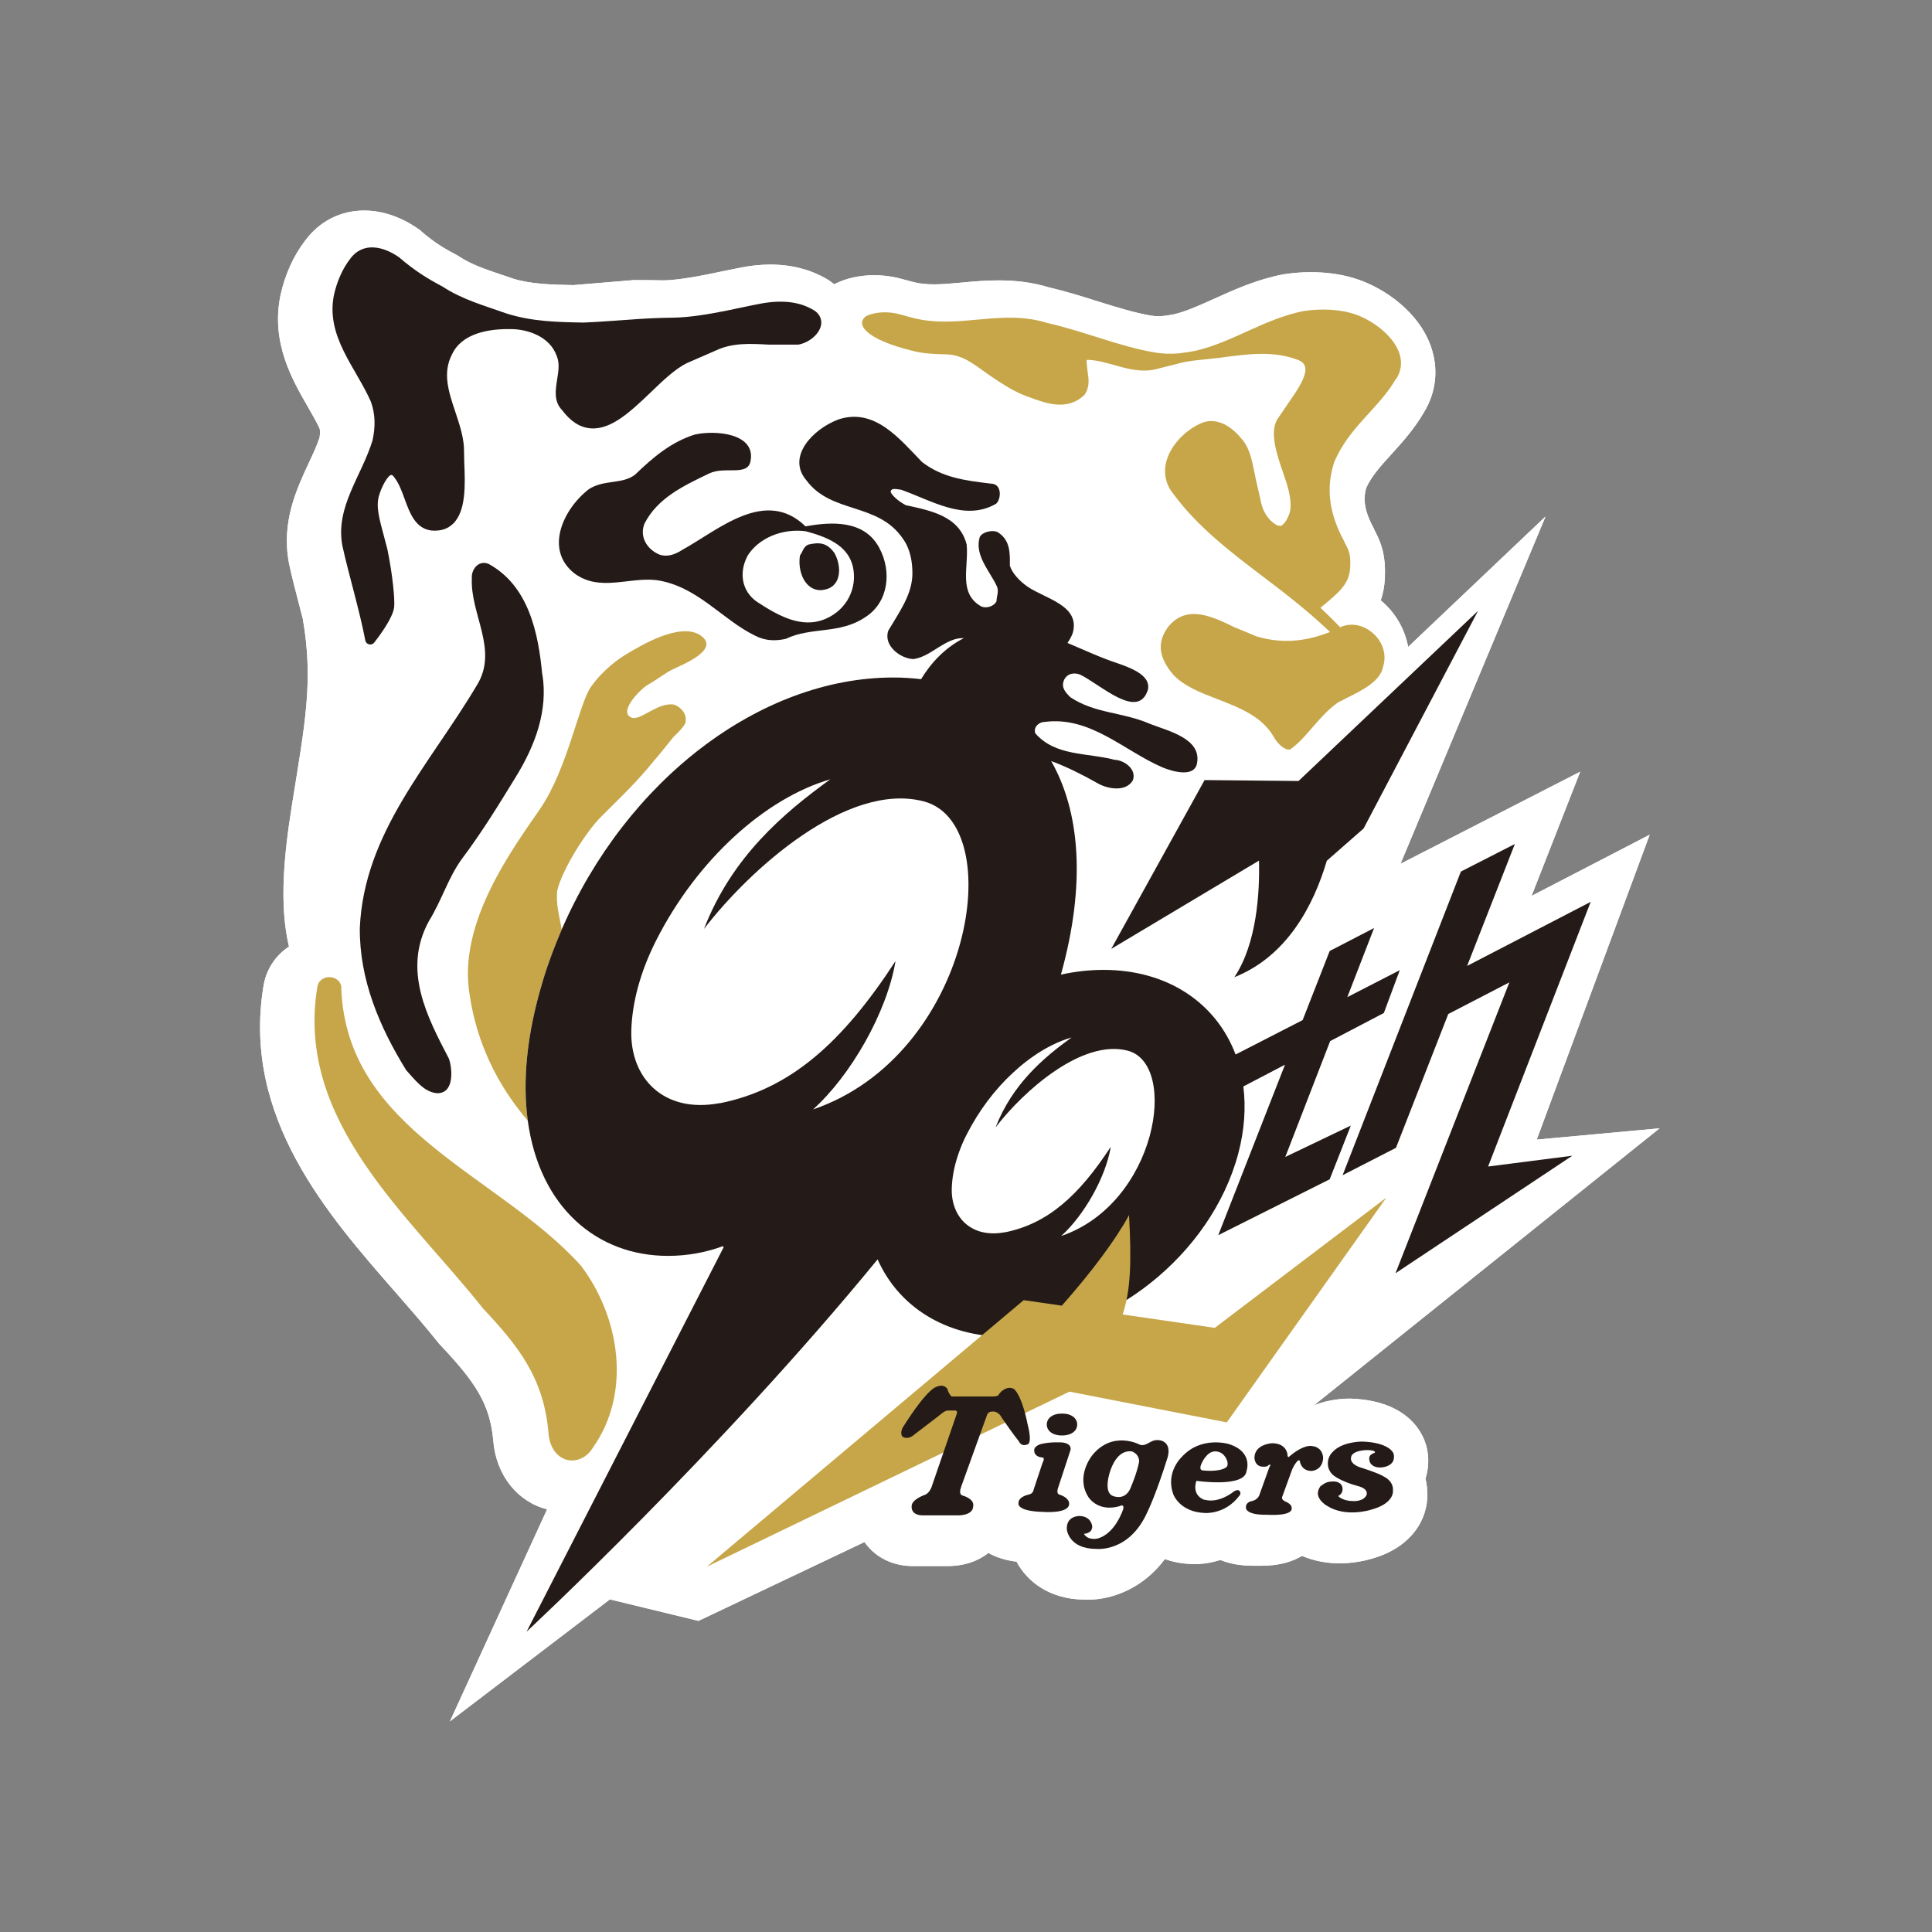 <svg width="120" height="120" viewBox="0 0 120 120" fill="none" xmlns="http://www.w3.org/2000/svg">
<rect x="0" y="0" width="120" height="120" fill="#808080" stroke="none"/>
<path d="M43.367 100.684L53.697 95.777C53.763 95.881 53.838 95.976 53.923 96.07C54.603 96.846 55.585 97.271 56.709 97.271H58.843C59.919 97.271 60.759 96.95 61.392 96.458C61.959 96.77 62.563 96.931 63.139 96.997C63.819 98.273 65.216 99.303 67.237 99.351C67.322 99.351 67.425 99.36 67.548 99.36C69.078 99.36 70.985 98.67 72.354 96.836C72.826 97.006 73.346 97.11 73.912 97.139C73.978 97.139 74.082 97.148 74.205 97.148C74.752 97.148 75.281 97.053 75.8 96.893C76.376 97.129 77.066 97.252 77.849 97.252H77.925C78.019 97.252 78.161 97.252 78.331 97.252C79.464 97.252 80.276 96.997 80.871 96.638C81.579 96.94 82.382 97.101 83.213 97.101C84.043 97.101 84.789 96.931 85.082 96.846C87.65 96.174 88.698 94.359 88.651 92.79C88.651 92.459 88.613 92.138 88.538 91.844C88.604 91.636 88.651 91.419 88.679 91.202C88.783 90.436 88.632 89.661 88.264 89.027C87.82 88.233 86.668 86.957 83.883 86.872H83.788C83.43 86.872 82.542 86.919 81.607 87.288L103.078 70.082L95.449 70.782L102.465 51.846L95.128 55.647L98.15 47.932L86.989 53.652L95.997 32.079L87.461 40.181C87.263 39.084 86.678 38.053 85.762 37.288C85.903 36.872 85.998 36.399 86.017 35.879C86.073 34.575 85.837 33.828 85.431 33.043C85.412 33.005 85.384 32.958 85.365 32.911L85.328 32.816L85.28 32.731C84.667 31.568 84.695 30.878 84.855 30.311C85.176 29.583 85.762 28.94 86.423 28.212C87.093 27.475 87.839 26.652 88.453 25.593C89.208 24.346 89.359 22.909 88.878 21.528C88.122 19.364 86.007 17.945 84.43 17.388C83.524 17.066 82.514 16.906 81.428 16.906C80.89 16.906 80.342 16.943 79.794 17.029L79.672 17.047C78.076 17.359 76.679 17.983 75.451 18.541C74.535 18.957 73.667 19.345 72.911 19.524C72.779 19.553 72.411 19.609 72.231 19.628C72.137 19.628 72.043 19.638 71.948 19.638C71.778 19.638 71.618 19.628 71.467 19.6C70.428 19.42 69.352 19.08 68.219 18.73C67.246 18.418 66.236 18.106 65.122 17.841C64.159 17.549 63.148 17.416 62.025 17.416C61.222 17.416 60.476 17.482 59.759 17.549C59.145 17.605 58.559 17.662 58.021 17.662C57.521 17.662 57.115 17.615 56.775 17.53L55.991 17.322C55.434 17.17 54.868 17.095 54.292 17.095C53.423 17.095 52.583 17.274 51.874 17.624L51.808 17.652C51.695 17.567 51.582 17.473 51.459 17.397L51.383 17.35C50.996 17.123 49.797 16.433 47.862 16.433C47.531 16.433 47.191 16.452 46.851 16.49C46.323 16.546 45.681 16.688 44.935 16.839C43.764 17.085 42.319 17.388 41.224 17.416C40.758 17.404 40.179 17.397 39.487 17.397H39.364L35.606 17.709C34.256 17.681 32.981 17.652 31.857 17.303C31.593 17.208 31.338 17.123 31.074 17.038C30.073 16.698 29.28 16.424 28.562 15.96L28.449 15.885L28.326 15.819C27.58 15.431 26.966 15.053 26.192 14.391L26.079 14.287L25.956 14.202C24.889 13.464 23.737 13.077 22.623 13.077C21.15 13.077 19.847 13.739 18.95 14.949C18.233 15.885 17.704 17.047 17.421 18.343C16.816 21.273 18.148 23.58 19.12 25.263C19.394 25.745 19.658 26.198 19.847 26.605C19.875 26.69 19.904 26.86 19.847 27.182C19.687 27.673 19.441 28.203 19.177 28.761C18.422 30.387 17.477 32.4 17.94 34.934L17.959 35.028C18.129 35.841 18.365 36.711 18.601 37.637C18.667 37.902 18.742 38.176 18.809 38.441C19.479 42.317 18.95 44.898 18.138 49.974C17.647 53.066 17.326 56.148 17.949 58.795C17.1 59.352 16.505 60.251 16.354 61.319C15.06 69.392 20.31 75.405 24.54 80.236C25.494 81.332 26.4 82.362 27.212 83.383L27.288 83.478L27.372 83.563C29.516 85.851 30.441 87.184 30.639 89.5C30.819 91.646 32.16 93.291 33.982 93.745L27.948 106.914L37.881 99.341L43.377 100.674L43.367 100.684Z" fill="white"/>
<path d="M43.367 100.684L53.697 95.777C53.763 95.881 53.838 95.976 53.923 96.07C54.603 96.846 55.585 97.271 56.709 97.271H58.843C59.919 97.271 60.759 96.95 61.392 96.458C61.959 96.77 62.563 96.931 63.139 96.997C63.819 98.273 65.216 99.303 67.237 99.351C67.322 99.351 67.425 99.36 67.548 99.36C69.078 99.36 70.985 98.67 72.354 96.836C72.826 97.006 73.346 97.11 73.912 97.139C73.978 97.139 74.082 97.148 74.205 97.148C74.752 97.148 75.281 97.053 75.8 96.893C76.376 97.129 77.066 97.252 77.849 97.252H77.925C78.019 97.252 78.161 97.252 78.331 97.252C79.464 97.252 80.276 96.997 80.871 96.638C81.579 96.94 82.382 97.101 83.213 97.101C84.043 97.101 84.789 96.931 85.082 96.846C87.65 96.174 88.698 94.359 88.651 92.79C88.651 92.459 88.613 92.138 88.538 91.844C88.604 91.636 88.651 91.419 88.679 91.202C88.783 90.436 88.632 89.661 88.264 89.027C87.82 88.233 86.668 86.957 83.883 86.872H83.788C83.43 86.872 82.542 86.919 81.607 87.288L103.078 70.082L95.449 70.782L102.465 51.846L95.128 55.647L98.15 47.932L86.989 53.652L95.997 32.079L87.461 40.181C87.263 39.084 86.678 38.053 85.762 37.288C85.903 36.872 85.998 36.399 86.017 35.879C86.073 34.575 85.837 33.828 85.431 33.043C85.412 33.005 85.384 32.958 85.365 32.911L85.328 32.816L85.28 32.731C84.667 31.568 84.695 30.878 84.855 30.311C85.176 29.583 85.762 28.94 86.423 28.212C87.093 27.475 87.839 26.652 88.453 25.593C89.208 24.346 89.359 22.909 88.878 21.528C88.122 19.364 86.007 17.945 84.43 17.388C83.524 17.066 82.514 16.906 81.428 16.906C80.89 16.906 80.342 16.943 79.794 17.029L79.672 17.047C78.076 17.359 76.679 17.983 75.451 18.541C74.535 18.957 73.667 19.345 72.911 19.524C72.779 19.553 72.411 19.609 72.231 19.628C72.137 19.628 72.043 19.638 71.948 19.638C71.778 19.638 71.618 19.628 71.467 19.6C70.428 19.42 69.352 19.08 68.219 18.73C67.246 18.418 66.236 18.106 65.122 17.841C64.159 17.549 63.148 17.416 62.025 17.416C61.222 17.416 60.476 17.482 59.759 17.549C59.145 17.605 58.559 17.662 58.021 17.662C57.521 17.662 57.115 17.615 56.775 17.53L55.991 17.322C55.434 17.17 54.868 17.095 54.292 17.095C53.423 17.095 52.583 17.274 51.874 17.624L51.808 17.652C51.695 17.567 51.582 17.473 51.459 17.397L51.383 17.35C50.996 17.123 49.797 16.433 47.862 16.433C47.531 16.433 47.191 16.452 46.851 16.49C46.323 16.546 45.681 16.688 44.935 16.839C43.764 17.085 42.319 17.388 41.224 17.416C40.758 17.404 40.179 17.397 39.487 17.397H39.364L35.606 17.709C34.256 17.681 32.981 17.652 31.857 17.303C31.593 17.208 31.338 17.123 31.074 17.038C30.073 16.698 29.28 16.424 28.562 15.96L28.449 15.885L28.326 15.819C27.58 15.431 26.966 15.053 26.192 14.391L26.079 14.287L25.956 14.202C24.889 13.464 23.737 13.077 22.623 13.077C21.15 13.077 19.847 13.739 18.95 14.949C18.233 15.885 17.704 17.047 17.421 18.343C16.816 21.273 18.148 23.58 19.12 25.263C19.394 25.745 19.658 26.198 19.847 26.605C19.875 26.69 19.904 26.86 19.847 27.182C19.687 27.673 19.441 28.203 19.177 28.761C18.422 30.387 17.477 32.4 17.94 34.934L17.959 35.028C18.129 35.841 18.365 36.711 18.601 37.637C18.667 37.902 18.742 38.176 18.809 38.441C19.479 42.317 18.95 44.898 18.138 49.974C17.647 53.066 17.326 56.148 17.949 58.795C17.1 59.352 16.505 60.251 16.354 61.319C15.06 69.392 20.31 75.405 24.54 80.236C25.494 81.332 26.4 82.362 27.212 83.383L27.288 83.478L27.372 83.563C29.516 85.851 30.441 87.184 30.639 89.5C30.819 91.646 32.16 93.291 33.982 93.745L27.948 106.914L37.881 99.341L43.377 100.674L43.367 100.684Z" fill="white"/>
<path d="M39.619 19.817C40.327 19.77 40.988 19.742 41.79 19.732C43.896 19.704 46.644 18.901 47.777 18.778C49.306 18.607 50.118 19.014 50.553 19.269C50.902 19.487 51.062 19.827 50.996 20.196C50.892 20.744 50.269 21.283 49.58 21.406H47.758C46.587 21.34 45.482 21.283 44.453 21.774L42.65 22.559C41.913 22.928 41.148 23.665 40.402 24.384C39.203 25.527 37.966 26.709 36.692 26.605C36.031 26.558 35.445 26.18 34.917 25.48C34.388 24.932 34.501 24.242 34.605 23.571C34.681 23.079 34.775 22.569 34.577 22.105C34.152 20.905 32.792 20.451 31.763 20.442C30.422 20.413 28.694 20.668 28.071 22.02C27.476 23.164 27.863 24.336 28.279 25.575C28.515 26.293 28.77 27.031 28.817 27.796L28.836 28.732C28.893 30.084 28.959 31.757 28.128 32.542C27.788 32.864 27.344 33.005 26.768 32.949C25.786 32.807 25.446 31.843 25.135 31.001C24.965 30.529 24.785 30.037 24.512 29.678C24.427 29.555 24.351 29.489 24.304 29.498C24.087 29.526 23.7 30.216 23.529 30.822C23.407 31.304 23.454 31.748 23.652 32.561L24.058 34.102C24.389 35.7 24.53 37.231 24.483 37.694C24.427 38.29 23.728 39.292 23.246 39.907C23.076 40.124 22.736 40.039 22.689 39.774C22.34 37.931 21.641 35.624 21.263 33.885C20.82 31.474 22.463 29.574 23.142 27.343C23.312 26.539 23.331 25.745 23.029 24.932C22.104 22.833 20.215 20.876 20.744 18.314C20.924 17.511 21.254 16.717 21.745 16.083C22.557 14.977 23.841 15.318 24.785 15.979C25.73 16.792 26.523 17.293 27.476 17.794C28.741 18.617 30.016 18.957 31.451 19.468C33.047 19.978 34.643 20.007 36.248 20.035C37.126 20.007 38.712 19.874 39.628 19.817H39.619Z" fill="#241A17"/>
<path d="M86.725 23.533C87.782 21.841 85.762 20.092 84.232 19.543C83.212 19.184 82.013 19.165 80.984 19.317C78.586 19.78 76.537 21.264 74.271 21.784C73.997 21.841 73.478 21.916 73.251 21.945C72.751 21.992 72.241 21.982 71.703 21.888C69.484 21.51 67.454 20.612 65.065 20.063C62.166 19.156 59.579 20.479 56.69 19.742C56.425 19.666 56.161 19.6 55.897 19.524C55.141 19.317 54.348 19.373 53.81 19.628C53.074 20.139 53.819 21.084 56.614 21.774C57.379 21.982 58.106 21.992 58.805 22.011C59.919 22.049 60.665 22.776 61.552 23.372C62.166 23.788 62.808 24.213 63.545 24.525C63.554 24.525 63.951 24.677 63.951 24.677C64.942 25.045 66.292 25.556 67.359 24.525C67.699 24.043 67.624 23.542 67.548 23.06L67.482 22.398C67.482 22.398 67.52 22.351 67.539 22.351C68.077 22.36 68.624 22.512 69.201 22.672C70.031 22.909 70.891 23.145 71.778 22.937L73.27 22.559C73.553 22.483 73.846 22.436 74.139 22.398C74.752 22.332 75.791 22.219 75.791 22.219C77.519 21.982 79.152 21.765 80.682 22.379C80.89 22.474 81.012 22.606 81.06 22.776C81.211 23.344 80.521 24.327 79.964 25.121L79.407 25.943C78.784 26.756 79.322 28.26 79.681 29.318C79.964 30.131 80.229 30.897 80.144 31.672C80.087 32.022 79.823 32.561 79.549 32.665L79.341 32.637C78.728 32.315 78.416 31.682 78.312 31.143C78.303 31.058 78.038 29.942 78.038 29.942C77.84 29.073 77.746 28.156 77.302 27.494C76.499 26.378 75.527 25.934 74.677 26.255C73.572 26.719 72.675 27.711 72.43 28.713C72.382 28.902 72.364 29.091 72.364 29.271C72.364 29.8 72.552 30.292 72.911 30.718C74.412 32.75 76.461 34.31 78.633 35.955C79.993 36.985 81.352 38.053 82.608 39.254C81.012 39.888 79.549 39.973 78.048 39.528L76.678 38.961C75.3 38.29 73.733 37.534 72.59 38.895C71.844 39.859 71.939 40.833 72.902 41.939C73.582 42.639 74.573 43.026 75.64 43.433C77 43.962 78.397 44.501 79.124 45.787C79.37 46.231 79.842 46.637 80.144 46.543C80.682 46.155 81.097 45.673 81.541 45.153C81.994 44.633 82.457 44.094 83.09 43.641L83.675 43.338C84.648 42.856 85.752 42.308 85.913 41.381C86.149 40.634 85.866 39.793 85.186 39.254C84.714 38.876 83.987 38.621 83.241 38.961C82.533 38.224 82.013 37.751 82.013 37.751C83.26 36.73 83.817 36.238 83.864 35.218C83.911 34.225 83.694 34.093 83.458 33.563C82.627 32.003 82.315 30.462 82.854 28.751C83.751 26.539 85.648 25.376 86.715 23.514L86.725 23.533Z" fill="#C6A648"/>
<path d="M21.197 61.385C21.518 70.243 31.017 72.966 36.097 78.629C38.505 81.833 39.232 86.504 36.833 89.907C36.05 91.211 34.227 90.947 34.067 89.009C33.783 85.568 32.16 83.573 30.007 81.276C25.418 75.49 18.346 69.676 19.706 61.338C19.8 60.449 21.178 60.487 21.207 61.385H21.197Z" fill="#C6A648"/>
<path d="M33.708 60.95C34.038 59.844 34.444 58.776 34.888 57.736C34.756 56.932 34.511 56.138 34.614 55.297C34.926 54.011 36.371 51.686 37.353 50.712C38.419 49.653 38.873 49.209 39.486 48.556C40.383 47.602 41.828 45.777 41.828 45.777C42.121 45.494 42.413 45.21 42.565 44.926C42.716 44.35 42.291 43.915 41.866 43.764C40.865 43.603 39.836 44.737 39.26 44.586C38.401 44.283 39.572 43.007 40.157 42.582C40.884 42.166 41.281 41.826 41.771 41.58C42.262 41.334 44.802 40.36 43.518 39.472C42.243 38.583 39.666 40.19 39.043 40.549C38.419 40.909 37.456 41.599 36.701 42.667C35.955 43.735 35.247 47.762 33.547 50.239C31.848 52.716 28.392 57.348 29.176 61.82C29.61 64.741 30.866 67.369 32.783 69.61C32.452 67.19 32.698 64.278 33.708 60.941V60.95Z" fill="#C6A648"/>
<path d="M33.68 41.901C33.444 39.368 32.858 36.39 30.337 35.019C29.676 34.764 29.261 35.435 29.308 35.908C29.195 38.158 30.998 40.389 29.601 42.591C26.693 47.488 22.614 51.695 22.349 57.632C22.321 60.827 23.548 63.749 25.229 66.471C25.767 67.057 26.315 67.814 27.117 67.899C28.241 67.956 28.099 66.377 27.882 65.753C26.532 63.163 24.993 60.26 26.627 57.235C27.457 55.883 27.816 54.569 28.666 53.378C29.95 51.667 30.96 50.013 32.027 48.273C33.283 46.24 34.038 44.094 33.689 41.892L33.68 41.901Z" fill="#241A17"/>
<path d="M51.129 36.636C52.28 36.494 52.299 35.18 51.827 34.348C51.346 33.676 50.855 33.676 50.194 33.828C49.863 33.989 49.854 34.319 49.693 34.48C49.514 35.463 49.995 36.787 51.138 36.645L51.129 36.636Z" fill="#241A17"/>
<path d="M35.691 35.624C37.258 36.768 39.024 35.842 40.761 36.031C43.301 36.39 44.85 38.489 46.898 39.481C47.531 39.812 48.164 39.822 48.806 39.68C50.411 38.914 52.148 39.415 53.753 38.328C55.198 37.401 55.396 35.492 54.622 34.045C53.697 32.278 51.629 32.401 50.033 32.694C47.531 30.264 44.623 32.92 42.385 34.149C41.904 34.461 41.422 34.613 40.95 34.443C40.166 34.112 39.704 33.308 40.034 32.514C40.846 30.935 42.423 30.188 44.056 29.404C45.02 28.941 46.436 29.602 46.615 28.647C46.965 26.908 44.425 26.7 43.15 26.993C41.705 27.447 40.582 28.383 39.449 29.479C38.646 30.103 37.532 29.763 36.569 30.387C34.964 31.635 33.802 34.159 35.691 35.624ZM46.398 34.575C47.078 33.431 48.57 32.807 50.043 32.996C51.355 33.346 52.658 33.866 52.97 35.18C53.272 36.503 52.62 37.865 51.27 38.441C49.778 39.075 48.315 38.224 47.021 37.383C46.049 36.711 45.907 35.549 46.407 34.575H46.398Z" fill="#241A17"/>
<path d="M85.951 62.926L86.942 60.26L83.684 61.934L85.346 57.642L82.589 59.069L80.909 63.361L76.745 65.498C75.555 62.34 72.571 60.241 68.54 60.241C67.652 60.241 66.764 60.345 65.896 60.534C67.473 54.862 67.067 50.391 65.291 47.271C66.245 47.621 67.18 48.093 68.077 48.594C68.776 49.029 69.909 49.2 70.352 48.49C70.645 47.781 69.805 47.205 69.238 47.195C67.539 46.742 65.546 46.987 64.3 45.541C64.168 45.115 64.593 44.832 64.876 44.841C67.728 44.463 69.814 46.638 72.213 47.668C72.921 47.961 74.186 48.273 74.346 47.422C74.658 45.862 72.534 45.399 71.41 44.955C69.72 44.217 68.011 44.331 66.472 43.3C66.189 43.007 65.915 42.724 66.066 42.298C66.217 41.873 66.642 41.741 67.067 41.892C68.332 42.487 70.711 44.794 71.306 42.818C71.467 41.968 70.334 41.523 69.484 41.221C68.398 40.871 67.322 40.36 66.302 39.935C66.424 39.755 66.538 39.566 66.623 39.339C67.133 37.6 64.933 37.203 63.809 36.428C63.337 36.097 62.874 35.615 62.723 35.133C62.733 34.338 62.752 33.544 61.968 33.053C61.656 32.892 61.014 33.034 60.854 33.355C60.514 34.461 61.449 35.435 61.911 36.399C62.062 36.721 61.902 37.033 61.892 37.354C61.732 37.666 61.25 37.817 60.929 37.657C59.513 36.834 60.174 35.255 60.042 33.828C59.598 32.069 57.851 31.72 56.265 31.379C55.953 31.219 55.481 30.888 55.321 30.566C55.321 30.245 55.802 30.415 55.963 30.415C57.861 31.086 59.9 32.391 61.826 31.313C62.147 31.162 62.327 30.046 61.534 30.037C59.947 29.848 58.522 29.668 57.266 28.695C55.859 27.239 54.31 25.301 52.063 26.057C50.468 26.662 48.843 28.383 50.09 29.838C51.638 31.928 54.518 31.19 56.067 33.44C56.539 34.083 56.68 34.887 56.671 35.681C56.643 36.957 55.831 38.054 55.179 39.16C54.839 40.105 55.944 40.918 56.737 40.937C57.691 40.795 58.342 40.011 59.296 39.708C59.485 39.651 59.683 39.632 59.881 39.632C59.872 39.632 59.862 39.632 59.853 39.642C58.72 40.228 57.851 41.126 57.209 42.185C56.652 42.119 56.086 42.081 55.491 42.081C47.219 42.081 38.901 48.462 34.888 57.736C34.444 58.776 34.038 59.844 33.708 60.95C32.698 64.287 32.452 67.199 32.783 69.619C33.519 75.008 37.098 78.005 41.488 78.005C42.735 78.005 43.886 77.778 44.906 77.4L44.944 77.475L32.707 101.346C32.707 101.346 44.699 90.2 54.509 78.222C55.802 81.134 58.691 83.034 62.525 83.034C68.813 83.034 75.253 77.929 76.915 71.633C77.302 70.168 77.387 68.769 77.226 67.483L79.813 66.131L75.668 76.719L82.589 73.249L83.902 69.912L79.832 71.86L82.618 64.666L85.941 62.926H85.951ZM50.477 68.929C52.856 66.802 55.104 62.841 55.623 59.693C52.328 64.751 49.089 67.653 44.717 68.523C44.699 68.523 44.689 68.523 44.67 68.523C41.205 69.166 39.118 66.944 39.213 63.985C39.26 62.349 39.732 60.43 40.761 58.398C43.32 53.359 47.559 49.568 51.572 48.405C48.683 50.495 45.463 53.208 43.726 57.698C46.587 53.974 52.639 48.528 57.379 49.776C62.685 51.175 60.382 65.564 50.468 68.92L50.477 68.929ZM65.896 76.785C67.322 75.509 68.681 73.127 68.993 71.226C67.01 74.27 65.065 76.01 62.431 76.539C62.431 76.539 62.412 76.539 62.402 76.539C60.316 76.927 59.06 75.585 59.116 73.807C59.135 73.174 59.258 72.465 59.513 71.718C59.655 71.302 59.825 70.877 60.051 70.451C60.797 68.986 61.779 67.691 62.874 66.67C64.036 65.583 65.31 64.798 66.557 64.439C64.819 65.696 62.884 67.332 61.836 70.026C63.554 67.785 67.199 64.514 70.05 65.261C73.242 66.103 71.854 74.762 65.896 76.776V76.785Z" fill="#241A17"/>
<path d="M98.801 56.016L91.125 59.995L94.09 52.423L90.738 54.134L83.392 72.994L86.706 71.293L89.954 62.983L93.75 61.016L86.678 79.082L97.659 71.784L92.428 72.455L98.801 56.016Z" fill="#241A17"/>
<path d="M91.795 37.95L80.654 48.509L74.819 48.452L69.021 58.937L78.199 53.453C78.246 55.401 78.076 58.587 76.669 60.695C79.955 59.39 81.598 56.214 82.41 53.463L84.695 51.459L91.795 37.959V37.95Z" fill="#241A17"/>
<path d="M75.451 82.476L69.729 81.644C70.23 80.16 70.286 78.354 70.126 75.471C69.323 76.965 67.803 79.007 65.952 81.096L63.583 80.755L43.905 97.309L66.424 86.437L76.197 88.347L86.111 74.384L75.451 82.476Z" fill="#C6A648"/>
<path d="M59.088 86.721C59.088 86.721 58.909 86.551 58.852 86.286C58.852 86.286 58.654 85.879 58.068 86.182C58.068 86.182 57.521 86.38 56.142 88.555C56.142 88.555 55.84 88.952 56.057 89.236C56.057 89.236 56.378 89.472 56.803 89.094L58.37 87.893C58.37 87.893 58.673 87.609 58.871 87.609H59.286C59.286 87.609 59.504 87.572 59.428 87.808L57.908 92.223C57.908 92.223 57.785 92.724 57.445 92.847C57.445 92.847 56.605 93.13 56.624 93.565C56.624 93.565 56.548 94.123 57.332 94.123H59.419C59.419 94.123 60.448 94.18 60.448 93.537C60.448 93.537 60.571 93.14 59.806 92.894C59.806 92.894 59.504 92.875 59.702 92.336L61.288 87.94C61.288 87.94 61.345 87.657 61.628 87.676C61.628 87.676 61.987 87.6 62.232 88.073C62.232 88.073 62.931 89.094 63.28 89.519C63.28 89.519 63.422 89.878 63.8 89.718C63.8 89.718 64.159 89.755 63.819 88.432C63.819 88.432 63.535 86.863 63.016 86.305C63.016 86.305 62.695 86.002 62.194 86.428L62.034 86.607C62.034 86.607 62.072 86.74 61.609 86.74H59.079L59.088 86.721Z" fill="#241A17"/>
<path d="M64.763 90.833L64.206 92.506C64.206 92.506 64.187 92.771 63.904 92.828C63.904 92.828 63.243 92.951 63.261 93.367C63.261 93.367 63.11 93.858 64.753 93.906C64.753 93.906 66.406 94.047 66.406 93.404C66.406 93.404 66.462 93.045 65.792 92.828C65.792 92.828 65.603 92.79 65.707 92.45L66.481 90.096C66.481 90.096 66.651 89.68 65.99 89.595C65.99 89.595 65.263 89.538 64.668 89.689C64.668 89.689 64.168 89.812 64.243 90.143C64.243 90.143 64.234 90.493 64.772 90.531C64.772 90.531 64.904 90.549 64.772 90.833H64.763Z" fill="#241A17"/>
<path d="M65.962 89.16C66.566 89.16 66.906 88.857 66.906 88.479C66.906 88.101 66.566 87.799 65.962 87.799C65.358 87.799 65.018 88.101 65.018 88.479C65.018 88.857 65.358 89.16 65.962 89.16Z" fill="#241A17"/>
<path d="M71.41 89.595C71.873 89.292 72.269 89.538 72.269 89.538C72.807 89.841 72.486 90.635 72.486 90.635C71.788 92.856 71.287 93.868 71.287 93.868C70.154 96.468 68.077 96.203 68.077 96.203C66.377 96.203 66.264 95.002 66.264 95.002C66.207 94.161 67.019 94.161 67.019 94.161C67.794 94.161 67.841 94.804 67.841 94.804C67.841 95.267 67.322 95.267 67.322 95.267C67.558 95.683 68.124 95.57 68.124 95.57C69.257 95.314 69.758 93.754 69.758 93.754C69.862 93.357 69.522 93.556 69.522 93.556C68.143 93.934 67.586 92.96 67.586 92.96C66.783 91.665 67.85 90.379 67.85 90.379C69.106 88.838 70.768 89.718 70.768 89.718C71.023 89.859 71.391 89.595 71.391 89.595H71.41ZM70.371 90.171C70.371 90.171 69.493 89.85 68.974 91.315C68.974 91.315 68.455 92.733 69.172 92.932C69.172 92.932 69.946 93.253 70.267 92.308C70.267 92.308 70.626 91.467 70.749 90.805C70.749 90.805 70.806 90.389 70.371 90.181V90.171Z" fill="#241A17"/>
<path d="M74.809 93.149C75.744 93.405 76.65 92.629 76.65 92.629C76.867 92.507 76.952 92.573 76.952 92.573C77.151 92.733 76.971 92.913 76.971 92.913C76.074 94.095 74.819 93.972 74.819 93.972C73.279 93.915 72.883 92.828 72.883 92.828C72.364 91.448 73.402 90.493 73.402 90.493C74.601 89.169 76.31 89.689 76.31 89.689C77.868 90.171 77.424 91.363 77.424 91.363C77.33 92.421 74.309 91.977 74.309 91.977C74.007 92.932 74.809 93.159 74.809 93.159V93.149ZM76.225 90.748C76.103 90.37 75.848 90.247 75.848 90.247C75.848 90.247 75.404 89.954 74.989 90.37C74.724 90.635 74.611 90.947 74.611 90.947C74.611 90.947 74.422 91.344 74.752 91.334C74.752 91.334 75.706 91.448 76.15 91.145C76.32 91.032 76.225 90.748 76.225 90.748Z" fill="#241A17"/>
<path d="M78.86 91.079L78.218 92.866C78.218 92.866 78.133 93.149 77.764 93.234C77.764 93.234 77.387 93.282 77.387 93.603C77.387 93.603 77.254 94.114 78.746 94.085C78.746 94.085 80.191 94.189 80.229 93.717C80.229 93.717 80.295 93.452 79.861 93.272C79.54 93.14 79.643 92.96 79.643 92.96L80.266 91.249C80.399 90.947 80.569 90.767 80.569 90.767C80.739 90.588 80.748 90.814 80.748 90.814C80.748 90.814 80.843 91.363 81.456 91.363C81.456 91.363 82.136 91.353 82.183 90.559C82.183 90.559 82.193 89.869 81.456 89.812C81.456 89.812 80.975 89.708 80.106 90.446C80.106 90.446 79.974 90.625 79.964 90.323C79.964 90.323 79.908 89.642 79.011 89.642C79.011 89.642 77.925 89.689 77.915 90.55C77.915 90.55 77.925 91.098 78.454 91.098C78.454 91.098 78.709 91.126 78.803 90.994C78.803 90.994 78.954 90.899 78.888 91.07L78.86 91.079Z" fill="#241A17"/>
<path d="M82.051 92.27C81.862 92.488 81.853 92.733 81.853 92.733C81.853 93.225 82.438 93.537 82.438 93.537C83.571 94.255 85.082 93.792 85.082 93.792C86.649 93.395 86.517 92.582 86.517 92.582C86.564 91.996 85.988 91.731 85.988 91.731C85.658 91.504 84.496 91.145 84.496 91.145C83.826 90.918 83.911 90.569 83.911 90.569C83.911 90.077 84.884 90.067 84.884 90.067C85.507 90.067 85.394 90.228 85.394 90.228C85.082 90.351 85.016 90.455 85.054 90.701C85.101 91.003 85.412 91.202 85.894 91.136C86.319 91.07 86.555 90.843 86.574 90.587C86.612 90.351 86.527 90.228 86.527 90.228C86.527 90.228 86.253 89.585 84.582 89.538C84.582 89.538 83.335 89.538 82.759 90.2C82.75 90.209 82.74 90.219 82.731 90.228C82.438 90.54 82.476 90.937 82.476 90.937C82.495 91.495 82.948 91.722 82.948 91.722C82.948 91.722 83.411 92.053 84.336 92.299C85.091 92.497 84.865 92.885 84.865 92.885C84.657 93.282 84.043 93.234 84.043 93.234C83.467 93.234 83.175 92.979 83.175 92.979C83.071 92.894 83.194 92.875 83.194 92.875C83.392 92.733 83.42 92.516 83.364 92.327C83.269 92.043 82.92 91.958 82.476 92.053C82.306 92.109 82.174 92.185 82.079 92.28L82.051 92.27Z" fill="#241A17"/>
</svg>
